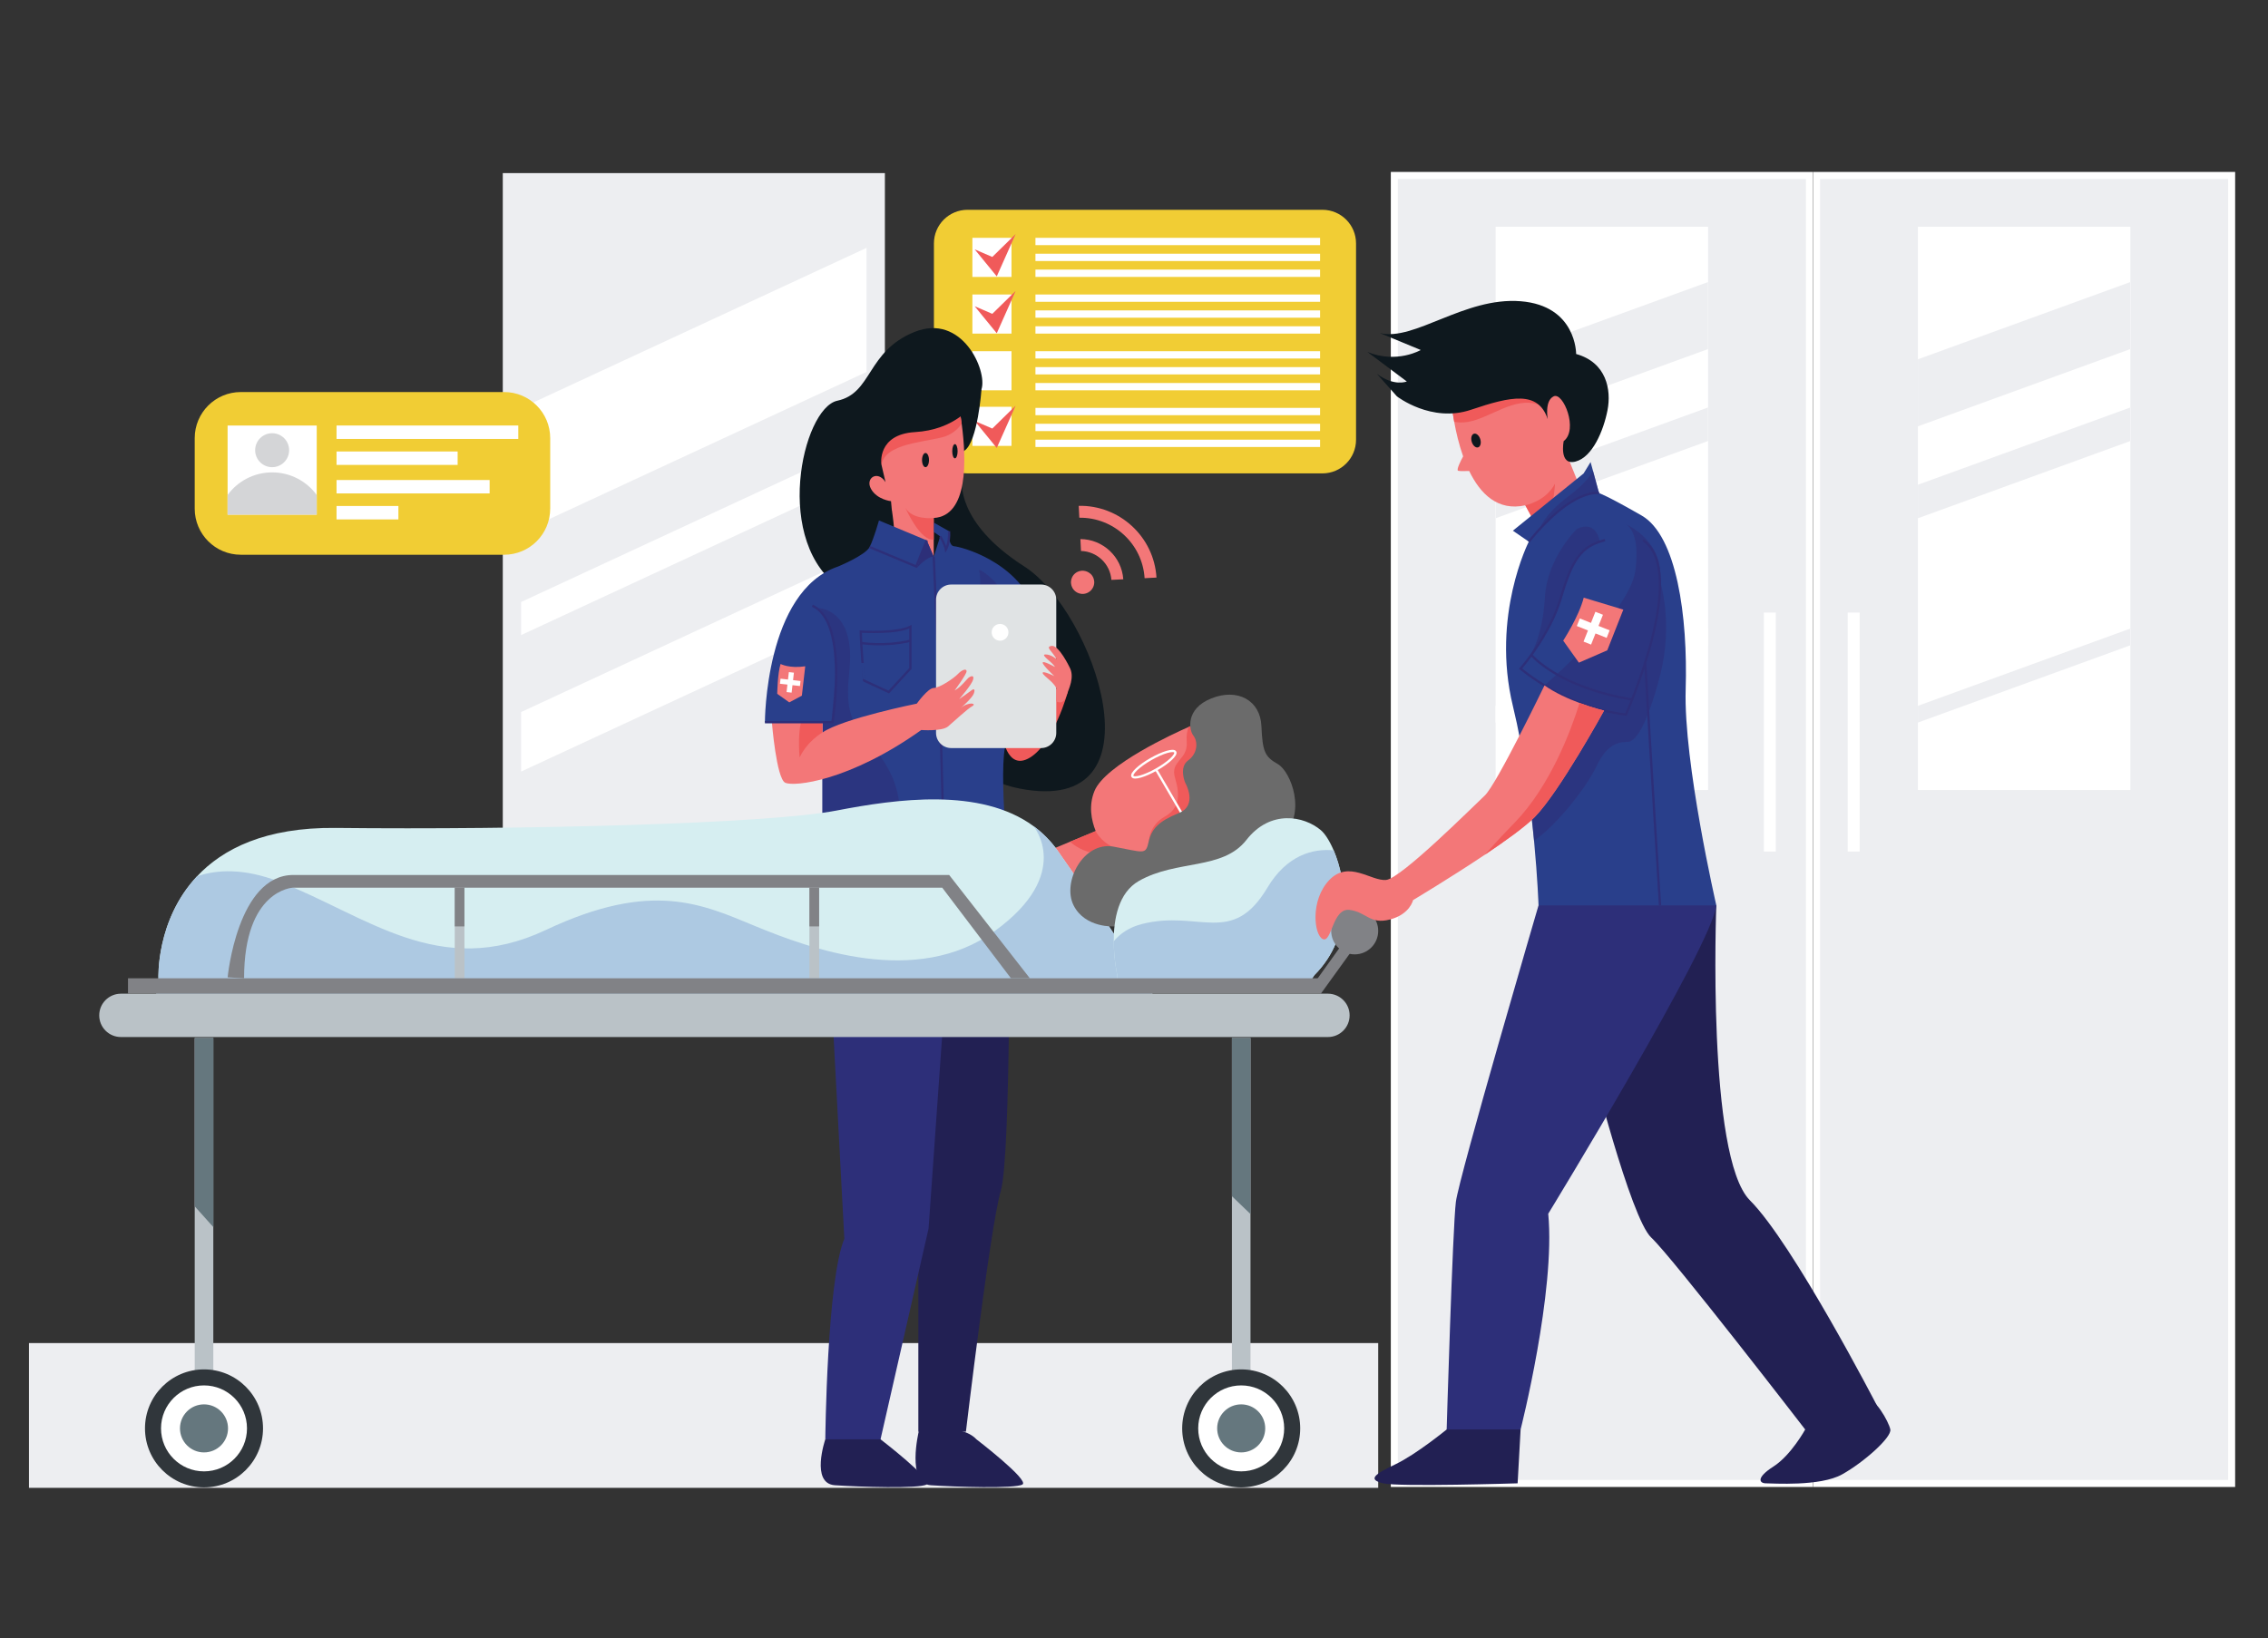 <?xml version="1.0" encoding="utf-8"?>
<!-- Generator: Adobe Illustrator 24.0.2, SVG Export Plug-In . SVG Version: 6.00 Build 0)  -->
<svg version="1.1" xmlns="http://www.w3.org/2000/svg" xmlns:xlink="http://www.w3.org/1999/xlink" x="0px" y="0px"
	 viewBox="0 0 989.23 714.64" style="enable-background:new 0 0 989.23 714.64;" xml:space="preserve">
<rect x="0" y="0" width="989.23" height="714.64" fill="#333333" stroke="none"/>
<style type="text/css">
	.st0{fill:#EDEEF1;}
	.st1{fill:#FFFFFF;}
	.st2{fill:#F37778;}
	.st3{fill:#F1CD34;}
	.st4{fill:#F05A5A;}
	.st5{fill:#D4D5D7;}
	.st6{fill:#222053;}
	.st7{fill:#2D2F79;}
	.st8{fill:#0E181E;}
	.st9{fill:#293F8B;}
	.st10{opacity:0.6;fill:#2D2F79;}
	.st11{fill:#E0E3E4;}
	.st12{fill:none;stroke:#2D2F79;stroke-miterlimit:10;}
	.st13{fill:#BAC2C7;}
	.st14{fill:#D6EEF1;}
	.st15{fill:#ADC9E2;}
	.st16{fill:#65777E;}
	.st17{fill:none;stroke:#FFFFFF;stroke-miterlimit:10;}
	.st18{fill:#6B6B6B;}
	.st19{fill:#818286;}
	.st20{fill:#30363B;}
	.st21{display:none;fill:none;stroke:#000000;stroke-width:0.5;stroke-miterlimit:10;}
</style>
<g id="bg">
	<rect x="12.64" y="585.95" class="st0" width="588.49" height="63.16"/>
	<rect x="606.63" y="75.01" class="st1" width="184.1" height="573.72"/>
	<rect x="609.69" y="78.09" class="st0" width="177.99" height="567.55"/>
	<rect x="769.34" y="267.25" class="st1" width="5.21" height="104.25"/>
	<rect x="790.8" y="75.01" class="st1" width="184.1" height="573.72"/>
	<rect x="793.86" y="78.09" class="st0" width="177.99" height="567.55"/>
	<rect x="805.91" y="267.25" class="st1" width="5.21" height="104.25"/>
	<g>
		<polygon class="st1" points="836.52,156.76 836.52,186 929.19,152.29 929.19,123.05 		"/>
		<polygon class="st1" points="836.52,226.11 929.19,192.4 929.19,177.77 836.52,211.48 		"/>
		<polygon class="st1" points="836.52,315.24 929.19,281.53 929.19,274.22 836.52,307.93 		"/>
	</g>
	<g>
		<polygon class="st1" points="652.32,156.76 652.32,186 744.99,152.29 744.99,123.05 		"/>
		<polygon class="st1" points="652.32,226.11 744.99,192.4 744.99,177.77 652.32,211.48 		"/>
	</g>
	<polygon class="st1" points="744.99,274.22 744.99,281.53 652.32,315.24 652.32,307.93 	"/>
	<g>
		<polygon class="st1" points="227.28,178.05 227.28,232.17 377.96,162.26 377.96,108.14 		"/>
		<polygon class="st1" points="227.28,277.07 377.96,207.16 377.96,192.73 227.28,262.64 		"/>
		<polygon class="st1" points="227.28,336.62 377.96,266.71 377.96,240.74 227.28,310.65 		"/>
	</g>
	<g>
		<path class="st2" d="M471.5,240.38c6.95,0.17,12.73,5.6,13.26,12.61l5.18-0.26c-0.68-9.85-8.89-17.49-18.7-17.54L471.5,240.38z"/>
		<path class="st2" d="M470.5,220.68l0.26,5.19c14.94-0.21,27.54,11.39,28.48,26.38l5.18-0.27
			C503.34,234.14,488.3,220.33,470.5,220.68z"/>
		<path class="st2" d="M475.4,250.15c-0.12-0.1-0.25-0.2-0.39-0.29c-0.14-0.09-0.28-0.18-0.43-0.26c-0.14-0.07-0.28-0.14-0.42-0.2
			c-0.16-0.07-0.33-0.13-0.5-0.18c-0.14-0.04-0.29-0.08-0.44-0.11c-0.18-0.04-0.37-0.07-0.56-0.09c-0.08-0.01-0.15-0.03-0.23-0.04
			c-0.08,0-0.15,0.01-0.23,0.01c-0.09,0-0.18-0.02-0.28-0.01c-0.09,0-0.18,0.03-0.27,0.04c-0.16,0.02-0.32,0.04-0.48,0.07
			c-0.17,0.04-0.34,0.08-0.51,0.13c-0.15,0.05-0.3,0.1-0.44,0.16c-0.16,0.07-0.31,0.14-0.47,0.22c-0.14,0.07-0.27,0.15-0.4,0.24
			c-0.14,0.09-0.27,0.19-0.4,0.3c-0.12,0.1-0.24,0.21-0.35,0.32c-0.11,0.11-0.22,0.23-0.32,0.35c-0.11,0.13-0.21,0.26-0.3,0.4
			c-0.09,0.13-0.17,0.26-0.24,0.4c-0.08,0.15-0.16,0.31-0.22,0.47c-0.06,0.14-0.11,0.29-0.16,0.44c-0.05,0.17-0.09,0.33-0.13,0.51
			c-0.03,0.16-0.06,0.32-0.07,0.48c-0.01,0.09-0.04,0.18-0.04,0.27c0,0.09,0.01,0.18,0.01,0.28c0,0.08-0.02,0.15-0.01,0.23
			c0,0.08,0.03,0.15,0.04,0.23c0.02,0.19,0.05,0.38,0.09,0.56c0.03,0.15,0.07,0.29,0.11,0.44c0.05,0.17,0.11,0.34,0.18,0.5
			c0.06,0.14,0.13,0.28,0.2,0.42c0.08,0.15,0.17,0.29,0.26,0.43c0.09,0.13,0.18,0.26,0.29,0.39c0.1,0.13,0.21,0.24,0.33,0.36
			c0.11,0.11,0.23,0.22,0.36,0.33c0.13,0.1,0.25,0.2,0.39,0.29c0.13,0.09,0.27,0.18,0.42,0.25c0.14,0.08,0.29,0.15,0.44,0.21
			c0.15,0.06,0.31,0.12,0.47,0.17c0.16,0.05,0.32,0.09,0.48,0.12c0.17,0.03,0.33,0.06,0.5,0.08c0.09,0.01,0.17,0.04,0.26,0.04
			c0.09,0,0.18-0.01,0.28-0.01c0.08,0,0.16,0.02,0.24,0.01c0.08,0,0.15-0.03,0.23-0.03c0.19-0.02,0.38-0.05,0.57-0.09
			c0.14-0.03,0.28-0.07,0.42-0.11c0.18-0.05,0.34-0.12,0.51-0.19c0.14-0.06,0.27-0.12,0.41-0.2c0.15-0.08,0.29-0.17,0.44-0.27
			c0.13-0.09,0.26-0.18,0.38-0.28c0.13-0.1,0.24-0.21,0.36-0.33c0.12-0.12,0.22-0.23,0.33-0.36c0.1-0.12,0.19-0.25,0.28-0.38
			c0.1-0.14,0.18-0.29,0.27-0.44c0.07-0.13,0.14-0.27,0.2-0.41c0.07-0.17,0.13-0.34,0.19-0.51c0.04-0.14,0.08-0.28,0.11-0.42
			c0.04-0.19,0.07-0.38,0.09-0.57c0.01-0.08,0.03-0.15,0.03-0.23c0-0.08-0.01-0.16-0.01-0.24c0-0.09,0.02-0.18,0.01-0.28
			c0-0.09-0.03-0.17-0.04-0.26c-0.02-0.17-0.04-0.34-0.08-0.5c-0.03-0.16-0.07-0.32-0.12-0.48c-0.05-0.16-0.11-0.31-0.17-0.47
			c-0.06-0.15-0.13-0.3-0.21-0.44c-0.08-0.14-0.16-0.28-0.25-0.42c-0.09-0.14-0.19-0.26-0.29-0.39c-0.1-0.13-0.21-0.24-0.33-0.36
			C475.64,250.36,475.53,250.25,475.4,250.15z"/>
	</g>
	<g>
		<path class="st3" d="M576.8,206.53H422.01c-8.1,0-14.66-6.56-14.66-14.66v-85.68c0-8.1,6.56-14.66,14.66-14.66H576.8
			c8.1,0,14.66,6.56,14.66,14.66v85.68C591.46,199.96,584.89,206.53,576.8,206.53z"/>
		<g>
			<rect x="424.13" y="103.76" class="st1" width="17.06" height="17.06"/>
			<rect x="424.13" y="128.48" class="st1" width="17.06" height="17.06"/>
			<rect x="424.13" y="153.22" class="st1" width="17.06" height="17.06"/>
			<rect x="424.13" y="177.47" class="st1" width="17.06" height="17.06"/>
		</g>
		<path class="st4" d="M432.81,112.1l-7.68-3.31c0.27,0.34,9.89,12.11,9.63,11.78c1.94-4.35,6.23-13.97,8.22-18.44L432.81,112.1z"/>
		<path class="st4" d="M432.81,136.92l-7.68-3.31c0.27,0.34,9.89,12.11,9.63,11.78c1.94-4.35,6.23-13.97,8.22-18.44L432.81,136.92z"
			/>
		<path class="st4" d="M432.81,186.96l-7.68-3.31c0.27,0.34,9.89,12.11,9.63,11.78c1.94-4.35,6.23-13.97,8.22-18.44L432.81,186.96z"
			/>
		<g>
			<rect x="451.63" y="103.76" class="st1" width="124.15" height="3.19"/>
			<rect x="451.63" y="110.69" class="st1" width="124.15" height="3.19"/>
			<rect x="451.63" y="117.62" class="st1" width="124.15" height="3.19"/>
		</g>
		<g>
			<rect x="451.63" y="128.48" class="st1" width="124.15" height="3.19"/>
			<rect x="451.63" y="135.42" class="st1" width="124.15" height="3.19"/>
			<rect x="451.63" y="142.35" class="st1" width="124.15" height="3.19"/>
		</g>
		<g>
			<rect x="451.63" y="153.22" class="st1" width="124.15" height="3.19"/>
			<rect x="451.63" y="160.16" class="st1" width="124.15" height="3.19"/>
			<rect x="451.63" y="167.09" class="st1" width="124.15" height="3.19"/>
		</g>
		<g>
			<rect x="451.63" y="177.95" class="st1" width="124.15" height="3.19"/>
			<rect x="451.63" y="184.88" class="st1" width="124.15" height="3.19"/>
			<rect x="451.63" y="191.82" class="st1" width="124.15" height="3.19"/>
		</g>
	</g>
	<rect x="652.35" y="98.92" class="st1" width="92.67" height="245.74"/>
	<rect x="836.52" y="98.92" class="st1" width="92.67" height="245.74"/>
	<rect x="219.3" y="75.52" class="st0" width="166.66" height="330.75"/>
	<rect x="227.28" y="83.09" class="st0" width="150.68" height="315.61"/>
	<g>
		<polygon class="st0" points="836.52,156.76 836.52,186 929.19,152.29 929.19,123.05 		"/>
		<polygon class="st0" points="836.52,226.11 929.19,192.4 929.19,177.77 836.52,211.48 		"/>
		<polygon class="st0" points="836.52,315.24 929.19,281.53 929.19,274.22 836.52,307.93 		"/>
	</g>
	<g>
		<polygon class="st0" points="652.32,156.76 652.32,186 744.99,152.29 744.99,123.05 		"/>
		<polygon class="st0" points="652.32,226.11 744.99,192.4 744.99,177.77 652.32,211.48 		"/>
	</g>
	<g>
		<polygon class="st1" points="227.28,178.05 227.28,232.17 377.96,162.26 377.96,108.14 		"/>
		<polygon class="st1" points="227.28,277.07 377.96,207.16 377.96,192.73 227.28,262.64 		"/>
		<polygon class="st1" points="227.28,336.62 377.96,266.71 377.96,240.74 227.28,310.65 		"/>
	</g>
	<g>
		<path class="st3" d="M219.87,242.02H105.03c-11.1,0-20.1-9-20.1-20.1v-30.78c0-11.1,9-20.1,20.1-20.1h114.85
			c11.1,0,20.1,9,20.1,20.1v30.78C239.98,233.02,230.98,242.02,219.87,242.02z"/>
		<g>
			<rect x="146.79" y="185.64" class="st1" width="79.27" height="5.86"/>
			<rect x="146.79" y="196.97" class="st1" width="52.82" height="5.86"/>
			<rect x="146.79" y="209.42" class="st1" width="66.77" height="5.85"/>
			<rect x="146.79" y="220.75" class="st1" width="26.98" height="5.86"/>
		</g>
		<rect x="99.27" y="185.65" class="st1" width="38.88" height="38.88"/>
		<g>
			<circle class="st5" cx="118.7" cy="196.41" r="7.41"/>
			<path class="st5" d="M118.7,206.09c-7.98,0-15.06,3.89-19.44,9.87v8.57h38.88v-8.58C133.77,209.97,126.69,206.09,118.7,206.09z"
				/>
		</g>
	</g>
</g>
<g id="paramedic_2">
	<path class="st6" d="M384.06,627.94c0,0,23.19,17.81,20.08,19.7c-3.11,1.89-29.3,1.08-40.02,0.33
		c-10.72-0.76-4.15-20.03-4.15-20.03S377.03,620.41,384.06,627.94z"/>
	<path class="st6" d="M425.89,627.94c0,0,23.19,17.81,20.08,19.7c-3.11,1.89-29.3,1.08-40.02,0.33
		c-10.72-0.76-5.21-23.51-5.21-23.51S418.85,620.41,425.89,627.94z"/>
	<path class="st6" d="M440.21,382.44c0,0,0.92,121.4-3.69,137.05c-4.61,15.65-15.22,105.11-15.22,105.11h-20.75
		c0,0,0-90.47,0-100.57c0-10.1,4.61-142.28,4.61-142.28L440.21,382.44z"/>
	<path class="st7" d="M416,380.21l-10.99,155.77l-20.95,91.96h-24.09c0,0,0.69-69.33,8.3-87.51l-8.3-156L416,380.21z"/>
	<path class="st8" d="M428.11,169.77c0,0-1.64,23.14-7.5,26.88c-5.86,3.75-8.46-13.44-8.46-13.44L428.11,169.77z"/>
	<path class="st8" d="M419.61,209.2c0,0-3.23,18.52,27.18,37.95c30.41,19.44,61.86,109.47-2.17,96.86s-37.36-126.07-37.36-126.07
		L419.61,209.2z"/>
	<path class="st2" d="M407.26,225.98v21.17l-18.25-7.81v-16.62c0,0-18.24,3.84-18.57-17.79c-0.32-21.63,20.85-27.17,20.85-27.17
		l25.74-6.51c0,0,0.58,2.44,1.27,6.29c0.38,2.07,0.78,4.54,1.15,7.27C421.58,200.73,422.35,225.1,407.26,225.98z"/>
	<path class="st4" d="M419.45,184.81c-1.61,2.39-4.27,4.9-8.61,6c-9.45,2.39-27.67,3.05-26.43,14.45c0,0-4.84-6.63,1.02-14.01
		c5.86-7.39,24.65-15.31,24.65-15.31l8.22,1.6C418.68,179.61,419.08,182.08,419.45,184.81z"/>
	<path class="st8" d="M384.41,202.52c0,0-1.91-13.03,14.7-14.01c16.62-0.98,26.39-10.76,29-18.74c2.61-7.98-8.47-33.39-29.32-24.92
		c-20.85,8.47-18.24,26.71-33.56,29.97c-15.31,3.26-28.67,62.55,2.28,82.43s21.5-34.53,21.5-34.53l-0.38-4.07
		c0,0-6.14-0.65-8.74-5.38c-2.61-4.72,2.93-8.31,6.35-2.93L384.41,202.52z"/>
	<path class="st9" d="M440.24,383.41l-50.1,0.63l-31.42,0.4v-69.36h-25.09c0,0,0-57.18,31.93-67.93c0,0,11.9-4.91,13.73-8.49
		c1.84-3.59,4.08-11.6,4.08-11.6l20.85,8.69l3.04,7.17l2.82-8.91l-2.82-1.95v-4.08l6.68,3.78c0,0-0.45,6.4,2.23,6.56
		c2.69,0.16,27.07,6.25,35.22,27.3c8.14,21.04-5.94,54.02-11.47,56.96C434.38,325.51,440.24,383.41,440.24,383.41z"/>
	<path class="st4" d="M465.73,301.93c0,0-6.05,22.23-16.48,28.58c-10.43,6.35-12.19-10.59-12.19-10.59S461.19,293.22,465.73,301.93z
		"/>
	<path class="st10" d="M427.1,265.3c0,0,0.98-13.85,0-16.13c-0.98-2.28,8.36,4.45,9.77,9.34c1.41,4.89-5.54,14.95-5.65,14.91
		C431.12,273.39,427.1,265.3,427.1,265.3z"/>
	<g>
		<path class="st7" d="M406.76,242.94c0.05,1.15,5.29,115.28,4,140.8l1,0.05c1.29-25.57-3.95-139.75-4-140.9L406.76,242.94z"/>
		<polygon class="st7" points="399.33,246.49 379.48,238.2 379.1,239.12 399.88,247.8 404.68,235.94 403.75,235.56 		"/>
		<path class="st7" d="M414.44,231.73l-1,0.06c0.19,3.01-0.33,5.2-0.77,6.46c-0.73-2.14-2.09-4.38-2.16-4.5l-0.85,0.52
			c0.02,0.03,2.02,3.33,2.41,5.58l0.23,1.32l0.69-1.14C413.05,239.9,414.77,237.01,414.44,231.73z"/>
	</g>
	<path class="st10" d="M390.14,384.04l-31.42,0.4v-69.36l3.97-0.5l1.45-16.53c2.84-25.29-7.15-32.75-7.15-32.75
		s16.47,0.27,13.45,27.63c-3.02,27.37,6.71,23.03,17.55,43.57C396.04,351.74,392.5,373.72,390.14,384.04z"/>
	<path class="st11" d="M454.1,326.36h-39.22c-3.65,0-6.61-2.96-6.61-6.61v-58.12c0-3.65,2.96-6.61,6.61-6.61h39.22
		c3.65,0,6.61,2.96,6.61,6.61v58.12C460.71,323.4,457.75,326.36,454.1,326.36z"/>
	<path class="st2" d="M419.11,308.86c3.48-2.9,7.08-1.95,4.98-0.79c-2.17,1.19-8.03,6.73-10.64,8.9
		c-2.61,2.18-11.62,1.52-11.62,1.52c-31.49,22.38-55.39,24.76-59.3,23.03c-3.9-1.74-5.86-26.45-5.86-26.45h22.05v4.51
		c8.79-6.08,41.15-12.6,41.15-12.6s4.89-6.84,7.39-6.84s8.69-4.13,10.53-6.08c1.85-1.95,3.8-2.5,3.8-1.19c0,1.3-5.21,8.36-5.21,8.36
		c2.72-1.41,5.43-5.11,6.19-5.65c0.76-0.54,2.5-1.3,1.85,0.98c-0.63,2.21-5.75,8.09-6.06,8.45c0.31-0.21,4.25-2.94,5.3-3.78
		c1.08-0.87,1.84-0.65,1.06,1.41C424.05,304.38,420.28,307.82,419.11,308.86z"/>
	<path class="st4" d="M358.72,315.07v4.51c0,0-6.42,3.53-9.94,10.86c0,0-0.93-8.68,0.55-15.37H358.72z"/>
	<path class="st2" d="M466.45,290.98c0,0-4.59-9.56-7.7-9.19c-3.1,0.37,0.18,2.24,2.14,5.84c0,0-2.26-2.11-4.87-2.11
		s3.33,3.6,4.1,5.46c0,0-5.34-2.98-5.34-1.86c0,1.12,5.09,5.84,5.09,5.84s-5.34-2.62-5.09-1.31c0.25,1.31,6.11,4.66,6.11,7.52
		c0,2.86-0.28,4.72-0.28,4.72s2.86,2,4.23-1.67C466.2,300.55,468.92,295.38,466.45,290.98z"/>
	<path class="st7" d="M363.54,315.58h-29.91v-1h29.06c0.67-4.49,6.04-43.31-8.57-49.87l0.41-0.91c6.81,3.06,10.41,12.66,10.68,28.55
		c0.2,11.72-1.58,22.7-1.6,22.81L363.54,315.58z"/>
	<path class="st2" d="M340.47,289.67c0,0,3.75,2.05,10.75,1.02l-1.47,12.82l-5.49,2.92L339,302.7
		C339,302.7,339.17,293.58,340.47,289.67z"/>
	<path class="st12" d="M375.44,275.54c0,0,15.94,0.98,21.65-2.12v18.24l-9.45,10.26l-10.75-5
		C376.89,296.93,375.6,283.68,375.44,275.54z"/>
	<path class="st4" d="M407.26,225.98v9.44c-5.76,0.75-11.99-13.02-12.36-13.86C398.1,227.05,407.26,225.98,407.26,225.98z"/>
	<path class="st12" d="M375.63,280.52c0,0,10.28,1.73,21.45-0.98"/>
	<ellipse class="st8" cx="403.68" cy="200.72" rx="1.52" ry="3.1"/>
	<ellipse class="st8" cx="416.51" cy="196.86" rx="1.17" ry="3.1"/>
	<path class="st7" d="M407.26,242.92c-2.71-0.38-7.1,4.57-7.37,4.87l4.33-12.04L407.26,242.92z"/>
	<circle class="st1" cx="436.19" cy="275.87" r="3.66"/>
	<polygon class="st1" points="349.16,297.1 345.91,296.72 346.28,293.47 344.08,293.22 343.7,296.47 340.45,296.09 340.19,298.3 
		343.45,298.67 343.07,301.93 345.28,302.18 345.65,298.93 348.91,299.3 	"/>
</g>
<g id="nurse">
</g>
<g id="patient">
	<rect x="537.32" y="452.86" class="st13" width="8.11" height="151.55"/>
	<path class="st2" d="M537.48,346.4c0,0-7.74,6.53-16.7,13.59c-2.71,2.14-5.53,4.33-8.28,6.4c-3.15,2.36-6.2,4.57-8.9,6.38
		c-7,4.7-12.69,3.56-16.44,1.54c-2.68,2.85-6.41,6.12-11.28,8.83c-11.32,6.3-17.13-12.6-17.13-12.6l7.99-3.32l11.17-4.65
		c-1.9-4.73-3.16-11.09-0.53-17.49c4.71-11.48,35.2-25.35,41.05-27.92c0.63-0.28,0.97-0.43,0.97-0.43l9.04,4.74l4,2.1L537.48,346.4z
		"/>
	<path class="st14" d="M506.68,439.83l-3.91,0.03l-435.84,3.12l2.18-16.18c0,0-1.16-25.31,16.83-44.49
		c11.17-11.9,29.71-21.44,60.49-21.11c80.36,0.87,188.09-1.72,218.49-7.59c25.98-5.01,62.73-10.19,85.89,6.82
		c3.95,2.91,7.51,6.45,10.55,10.76c15.46,21.91,32.92,49.08,40.9,61.65C505.05,437.22,506.68,439.83,506.68,439.83z"/>
	<path class="st15" d="M66.93,442.98l2.18-16.18c0,0-1.16-25.31,16.83-44.49c8.61-2.94,20.43-3.62,35.83,2.35
		c38.12,14.77,69.83,43,116.31,21.07c46.48-21.94,68.35-11.16,91.66-1.56c23.3,9.59,69.92,26.89,104.24,1.95
		c34.32-24.95,16.8-45.7,16.8-45.7s0.01,0,0.03,0.01c3.95,2.91,7.51,6.45,10.55,10.76c15.46,21.91,32.92,49.08,40.9,61.65
		c0.26,2.85,0.42,5.26,0.51,7.02L66.93,442.98z"/>
	<polygon class="st16" points="545.43,452.86 545.43,529.66 537.32,521.88 537.32,452.86 	"/>
	<rect x="84.93" y="452.86" class="st13" width="8.11" height="151.55"/>
	<polygon class="st16" points="93.04,452.86 93.04,535.34 84.93,526.29 84.93,452.86 	"/>
	<path class="st4" d="M528.44,321.47c-0.54,9.91-1.58,24.32-3.34,31.26c-0.66,2.61-2.25,5.07-4.32,7.26
		c-2.36,2.53-5.36,4.71-8.28,6.4c-5.42,3.13-10.58,4.58-11.07,3.39c-0.98-2.39-0.11-9.77,6.52-13.46c6.62-3.7,6.84-9.34,4.56-16.95
		c-2.28-7.6,5.75-7.65,5.1-15.85c-0.21-2.63,0.19-4.73,0.82-6.36c0.63-0.28,0.97-0.43,0.97-0.43L528.44,321.47z"/>
	<path class="st13" d="M579.21,452.43H52.73c-5.22,0-9.45-4.23-9.45-9.45v0c0-5.22,4.23-9.45,9.45-9.45h526.48
		c5.22,0,9.45,4.23,9.45,9.45v0C588.66,448.2,584.43,452.43,579.21,452.43z"/>
	<path class="st4" d="M490.57,371.46c0,0-11.08,3.26-19.55-1.3c-1.92-1.03-3.3-2.03-4.28-2.94l11.17-4.65
		C477.91,362.57,480.63,369.02,490.57,371.46z"/>
	<line class="st17" x1="504.19" y1="335.66" x2="515.91" y2="355.67"/>
	<path class="st18" d="M516.96,341.5c0,0-2.93-6.68,1.3-9.77c4.24-3.1,4.24-8.31,2.28-10.75c-1.95-2.44-3.58-11.73,7.82-16.29
		c11.4-4.56,21.34,0.81,21.83,12.05c0.49,11.24,1.47,13.36,7.17,16.62c5.7,3.26,12.87,21.67,1.79,31.93s-61.09,30.14-61.09,30.14
		l-11.96,8.74c0,0-12.8,0.87-17.85-9.22c-5.05-10.1,4.26-28.02,17.52-25.57c13.27,2.44,13.92,3.75,15.22-2.12
		c1.3-5.86,4.72-9.12,13.19-12.54S516.96,341.5,516.96,341.5z"/>
	<path class="st14" d="M573.32,425.38l-3.26,4.78h-82.42l-0.33-4.78c0,0-1.5-6.64-1.53-14.75c-0.04-9.57,1.99-21.18,10.98-26.3
		c16.62-9.44,36.49-4.56,46.91-17.91c10.43-13.36,25.13-10.43,32.44-4.24c1.76,1.49,3.81,4.61,5.59,8.81
		C587.36,384.27,590.4,408.3,573.32,425.38z"/>
	<g>
		<rect x="198.34" y="384.66" class="st13" width="4.23" height="42.14"/>
		<rect x="353.04" y="384.66" class="st13" width="4.24" height="42.14"/>
	</g>
	<path class="st15" d="M573.32,425.38l-3.26,4.78h-82.42l-0.33-4.78c0,0-1.5-6.64-1.53-14.75c2.85-3.4,6.83-6.12,12.33-7.51
		c24.93-6.3,39.27,9.99,54.69-15.85c8.47-14.2,19.9-17.19,28.9-16.28C587.36,384.27,590.4,408.3,573.32,425.38z"/>
	
		<ellipse transform="matrix(0.869 -0.496 0.496 0.869 -99.144 293.089)" class="st17" cx="502.91" cy="333.43" rx="10.73" ry="2.57"/>
	<rect x="55.83" y="426.8" class="st19" width="520.28" height="6.73"/>
	<path class="st19" d="M99.29,426.39c0,0,4.24-44.66,28.67-44.66s286.04,0,286.04,0l35.19,45.07h-8.25l-29.97-39.53H127.75
		c0,0-21.29,0.87-21.29,39.53L99.29,426.39z"/>
	<circle class="st20" cx="88.98" cy="623.17" r="25.74"/>
	<circle class="st1" cx="88.98" cy="623.17" r="18.75"/>
	<circle class="st16" cx="88.98" cy="623.17" r="10.48"/>
	<circle class="st20" cx="541.37" cy="623.17" r="25.74"/>
	<circle class="st1" cx="541.37" cy="623.17" r="18.75"/>
	<circle class="st16" cx="541.37" cy="623.17" r="10.48"/>
	<rect x="-39.2" y="636.32" class="st21" width="891.36" height="3.91"/>
	<circle class="st19" cx="590.88" cy="406.12" r="10.25"/>
	<polygon class="st19" points="572.34,430.17 586.16,410.87 591.46,412.25 576.11,433.53 	"/>
	<rect x="198.34" y="387.27" class="st19" width="4.23" height="16.9"/>
	<rect x="353.04" y="387.27" class="st19" width="4.24" height="16.9"/>
</g>
<g id="paramedic_1">
	<path class="st6" d="M630.99,623.65c0,0-13.36,10.93-22.48,15.25c-9.12,4.33-12.05,6.61-5.21,8.24s58.64,0,58.64,0l1.3-23.49
		l-17.59-13.33L630.99,623.65z"/>
	<path class="st6" d="M787.37,623.65c0,0-6.19,11.27-13.85,16.16c-7.66,4.89-6.19,7.33-3.26,7.33c2.93,0,23.62,1.47,33.23-3.91
		s21.67-16.19,21.01-19.58c-0.65-3.39-7-14.63-11.08-13.81C809.36,610.65,787.37,623.65,787.37,623.65z"/>
	<path class="st6" d="M693.64,461.76c0,0,17.49,69.72,26.61,78.19s67.11,83.7,67.11,83.7h22.81l8.47-10.48
		c0,0-36.49-70.61-55.38-89.5c-18.9-18.9-14.66-128.69-14.66-128.69l-32.9-6.41L693.64,461.76z"/>
	<path class="st2" d="M683.55,198.74c0,0,10.21-14.99,10.21-23.46c0-8.47-22.59-20.85-22.59-20.85l-38.45,17.59
		c0,0,0.04,0.61,0.14,1.69c0.18,2.04,0.59,5.77,1.41,10.27c0.82,4.56,2.06,9.92,3.9,15.12c-1.03,1.9-3.13,6.04-2.15,6.29
		c0.77,0.2,3.08,0.16,4.79,0.09c4.83,9.97,12.47,17.64,24.49,14.97l4.12,7.6l0.23,0.43c0,0,15.42-1.95,18.02-6.73
		c2.61-4.78,2.18-7.39,2.18-7.39L683.55,198.74z"/>
	<path class="st7" d="M671.06,394.98c0,0-34.64,118.26-36.05,129.34s-4.02,99.33-4.02,99.33h32.25c0,0,15.31-60.24,12.05-94.12
		c0,0,71.67-117.28,73.3-134.55l-42.03-15.31L671.06,394.98z"/>
	<g>
		<path class="st4" d="M671.16,176.58c10.54,3.81-3.58-5.97-3.58-5.97l-31.81,0.66l-2.91,2.44c0.18,2.04,0.59,5.77,1.41,10.27
			c1.65,0.38,3.62,0.49,5.95,0.1C649.99,182.45,660.61,172.77,671.16,176.58z"/>
		<path class="st4" d="M665.3,220.46l4.12,7.6c1.37,0.2,2.74,0.14,3.92-0.43c4.15-2.04,4.89-16.62,4.89-16.62
			C674.32,218.67,665.3,220.46,665.3,220.46z"/>
	</g>
	<path class="st8" d="M609.27,172.9c0,0,14.99,11.73,32.36,5.86c17.38-5.86,29.32-8.47,33.45,4.13c0,0-1.52-8.04,2.61-9.99
		c4.13-1.95,10.86,14.55,4.34,19.55c0,0-2.17,10.86,5.21,8.9c7.38-1.95,12.16-13.47,13.9-22.37c1.74-8.9-0.43-20.85-13.68-24.54
		c0,0,0.22-21.07-24.22-23.02c-24.43-1.95-46.37,17.59-61.36,13.9l17.81,7.38c0,0-10.43,6.08-23.24,0.87l17.16,12.86
		c0,0-5.43,2.34-13.03-3.31L609.27,172.9z"/>
	<path class="st9" d="M748.6,394.97h-77.54c0,0-0.4-11.65-1.96-28.21c-0.8-8.4-1.89-18.06-3.38-28.11
		c-1.51-10.14-3.42-20.66-5.85-30.66c-9.55-39.43,6.95-71.68,6.95-71.68l-6.95-4.78l30.85-24.97l3.04-4.98l0.98,3.58
		c0,0.01,0,0.01,0,0.01l2.6,9.54l0.11,0.42c0,0,3.26,0.98,18.57,9.78c15.31,8.79,20.2,43.98,19.22,75.85
		C734.26,332.64,748.6,394.97,748.6,394.97z"/>
	<path class="st12" d="M716.67,235.66c20.2,14.01-7.49,76.07-7.49,76.07c-26.41-3.03-45.94-20.04-45.94-20.04s4.8-5.42,9.64-13.45
		c3.03-5.03,6.07-11.1,7.95-17.5c4.89-16.62,8.8-22.48,19.22-25.09"/>
	<g>
		<path class="st10" d="M724.05,253.47c1.69-16.49-12.72-23.79-15-24.84c1.32,0.69,6.33,4.39,4.25,20.28
			c-2.39,18.24-39.65,50.11-39.65,50.11c5.23,3.3,9.91,5.56,13.97,7.1c-8.19,12.85-16.58,25.16-21.9,32.52
			c1.49,10.05,2.58,19.71,3.38,28.11c8.83-5.71,22.65-22.68,27.26-32.49c5.22-11.08,11.08-10.43,13.9-10.64
			c2.83-0.22,7.82-5.87,13.79-28.89C730.01,271.72,724.05,253.47,724.05,253.47z"/>
		<path class="st10" d="M709.05,228.63c-0.2-0.1-0.31-0.14-0.31-0.14S708.86,228.54,709.05,228.63z"/>
	</g>
	<path class="st12" d="M667.93,285.72c0,0,11.66,14.18,43.97,19.45"/>
	<path class="st2" d="M699.64,310.01c0,0-19.46,35.44-30.21,46.41c-4.08,4.17-12.74,10.41-21.9,16.55
		c-14.93,10-31.2,19.72-31.2,19.72s-1.31,6.19-10.1,8.47c-8.8,2.28-10.1-3.21-17.57-4.19c-7.47-0.98-7.73,14.38-11.64,12.75
		c-3.91-1.63-5.65-17.03,2.82-25.83c8.47-8.79,18.24,0.66,24.76,0c6.51-0.65,37.79-31.92,43-36.81s26.06-48.05,26.06-48.05
		c4.68,3.3,10.42,5.85,15.3,7.66C694.93,308.91,699.64,310.01,699.64,310.01z"/>
	<path class="st2" d="M690.77,260.75l17.27,5.21l-7,17.76l-12.38,5.38l-6.84-9.61C681.81,279.48,688.65,269.06,690.77,260.75z"/>
	
		<ellipse transform="matrix(0.957 -0.29 0.29 0.957 -28.133 194.765)" class="st8" cx="643.81" cy="192.41" rx="1.95" ry="3.11"/>
	<path class="st12" d="M697.45,215.14c0,0-11.4-2.56-30.62,21.18"/>
	<path class="st12" d="M717.6,289.09c0,0,3.52,59.87,6.45,105.88"/>
	<path class="st10" d="M687.84,230.73c0,0-13.06,12.53-14.01,30.02c-0.95,17.5-7,26.47-7,26.47s9.77-12.09,14.01-26.47
		c4.24-14.38,6.26-20.8,16.97-24.43C697.81,236.32,696.47,226.66,687.84,230.73z"/>
	<path class="st10" d="M697.34,214.71c-2.16,0.26-4.6,0.81-7.27,1.81c-11.04,4.11-18.85,15.51-18.85,15.51s0.65-6.28,12.95-15.56
		c7.21-5.45,9.72-9.16,10.57-11.3L697.34,214.71z"/>
	<path class="st4" d="M699.64,310.01c0,0-19.46,35.44-30.21,46.41c-4.08,4.17-12.74,10.41-21.9,16.55c3.16-3.58,7.37-8.14,13-13.94
		c15.76-16.23,24.75-40.53,28.43-52.34C694.93,308.91,699.64,310.01,699.64,310.01z"/>
	<polygon class="st1" points="702.08,275 697.22,273.07 699.16,268.21 695.86,266.9 693.93,271.76 689.07,269.82 687.76,273.11 
		692.62,275.05 690.69,279.91 693.98,281.22 695.91,276.36 700.77,278.29 	"/>
</g>
</svg>
